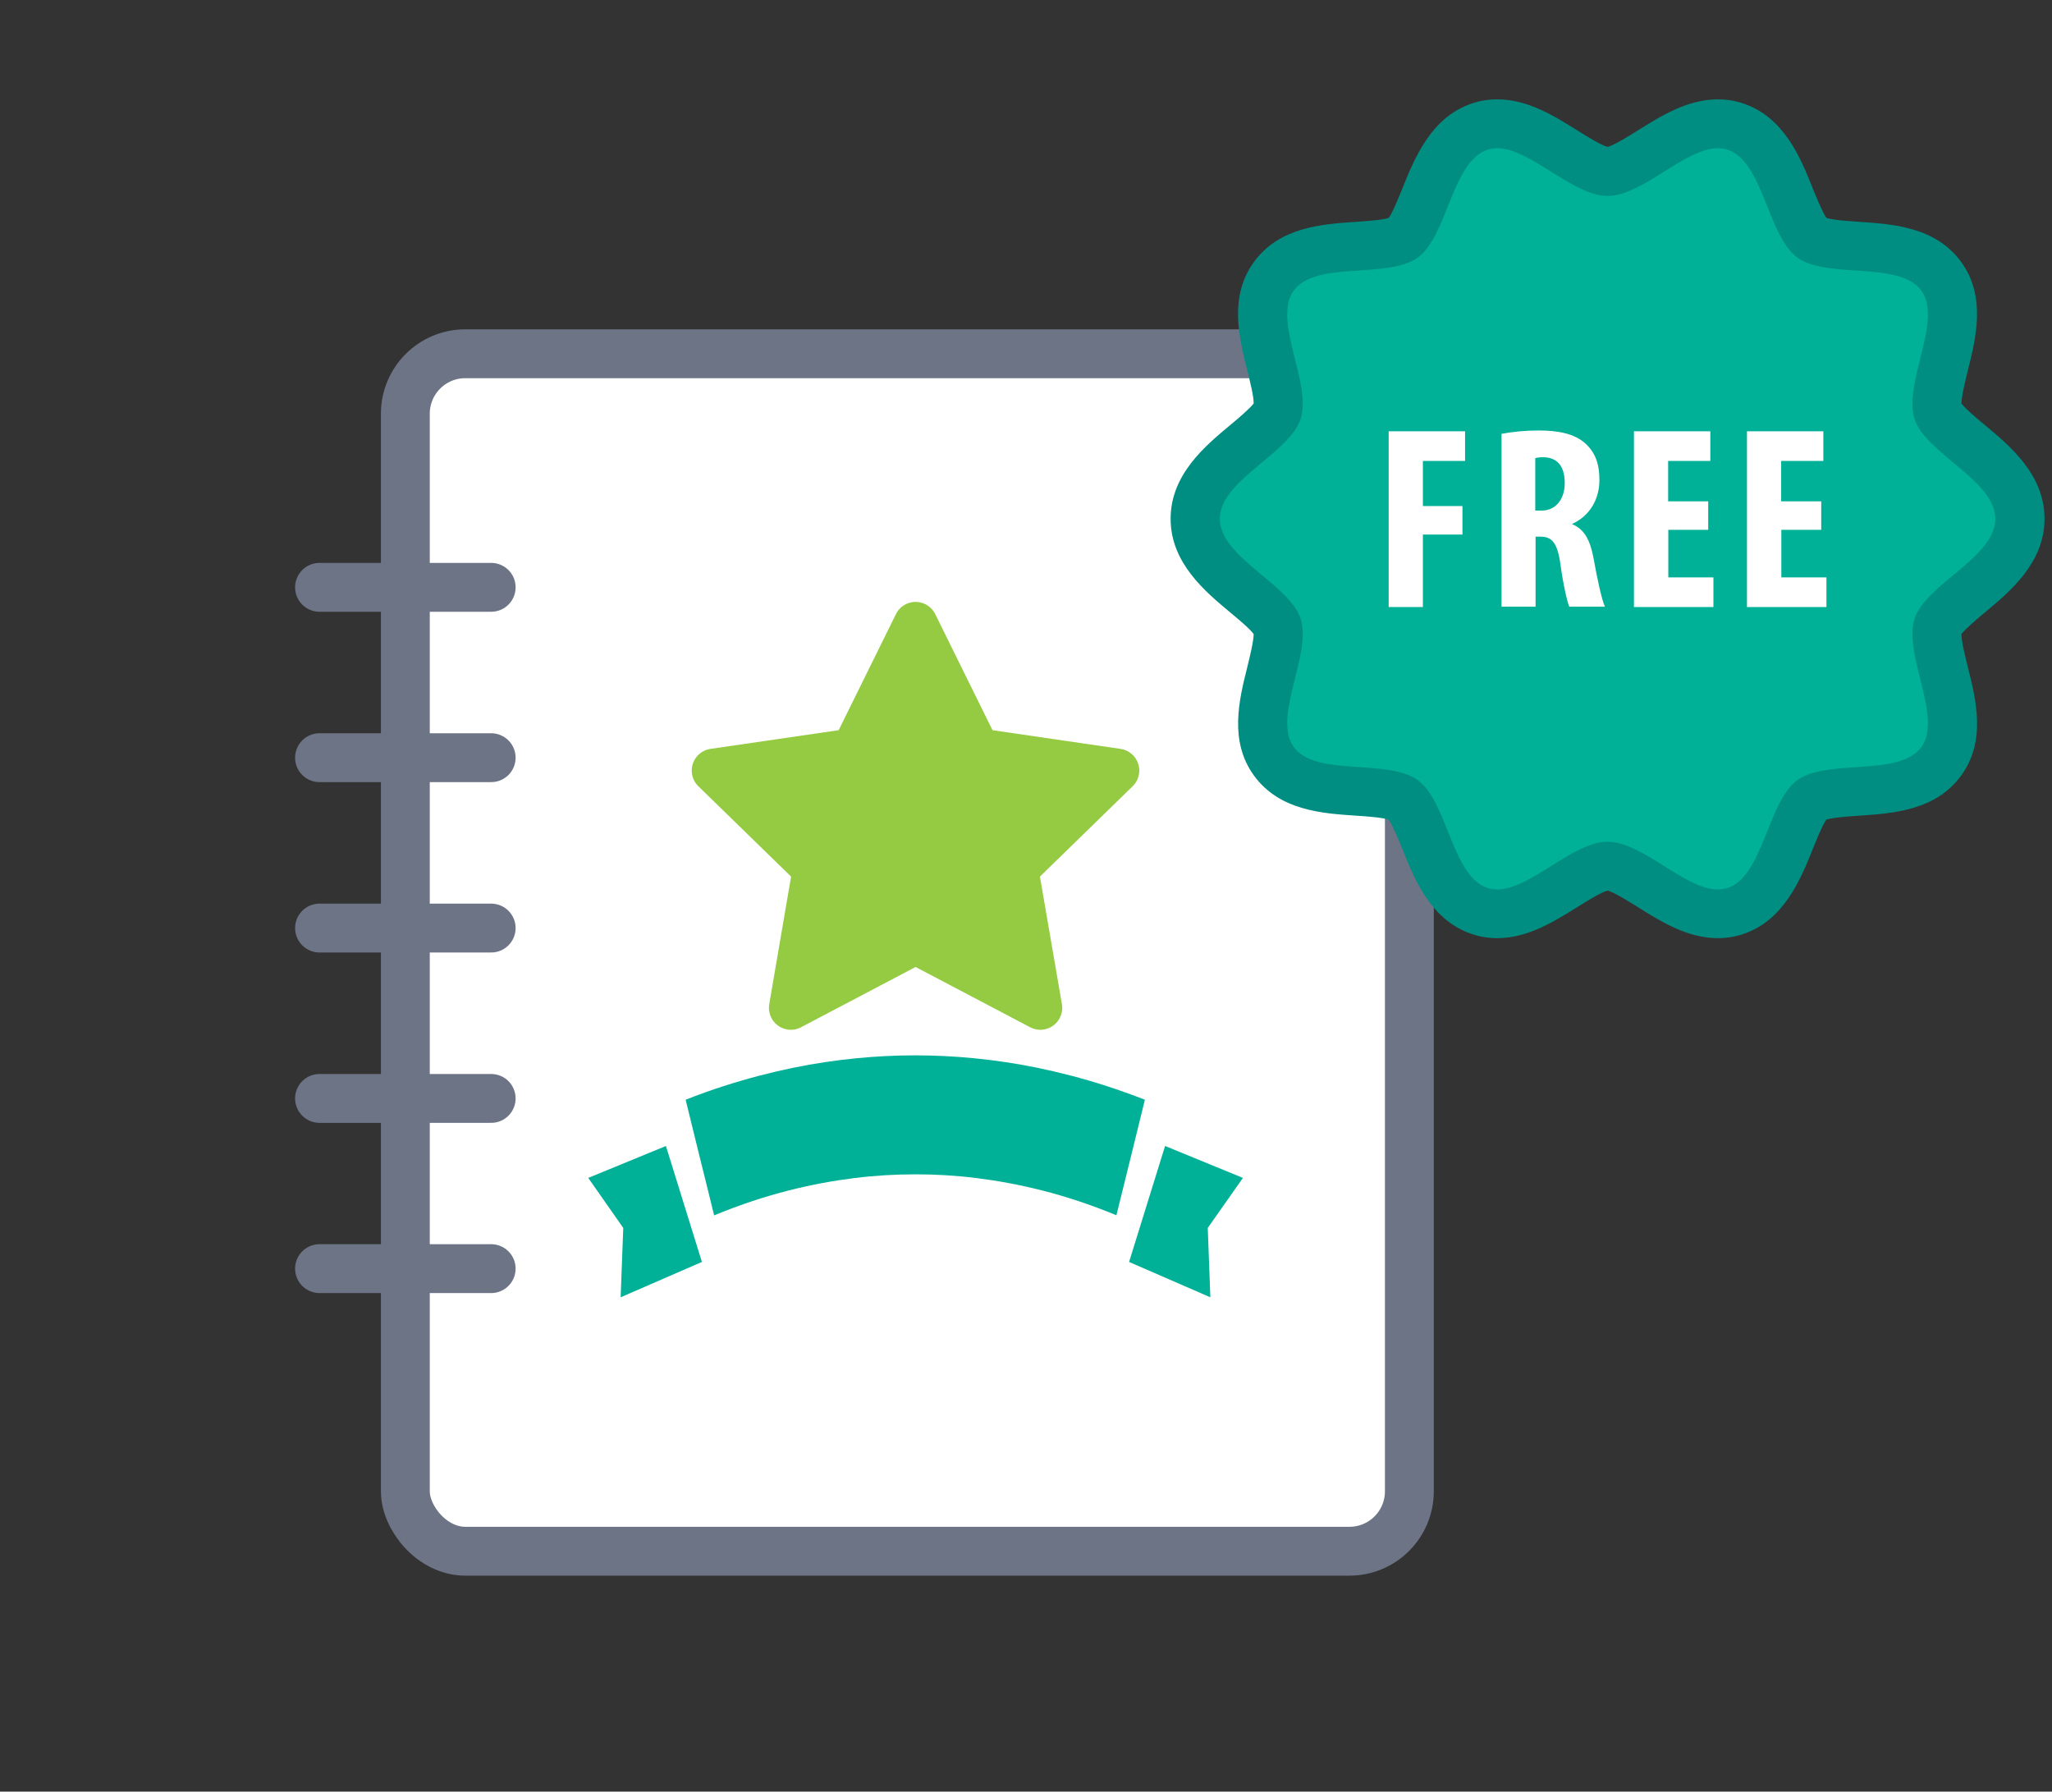 <?xml version="1.0" encoding="UTF-8"?>
<svg id="_レイヤー_2" data-name="レイヤー 2" xmlns="http://www.w3.org/2000/svg" viewBox="0 0 126 110">
  <rect x="0" y="0" width="126" height="110" fill="#333333" stroke="none"/>
  <defs>
    <style>
      .cls-1, .cls-2 {
        fill: #fff;
      }

      .cls-3 {
        fill: #95cb42;
        stroke: #95cb42;
        stroke-width: 2.69px;
      }

      .cls-3, .cls-2 {
        stroke-linecap: round;
        stroke-linejoin: round;
      }

      .cls-4 {
        fill: #008e83;
      }

      .cls-5 {
        fill: #00b097;
      }

      .cls-2 {
        stroke: #6d7486;
        stroke-width: 3px;
      }

      .cls-6 {
        fill: none;
      }
    </style>
  </defs>
  <g id="_レイヤー_2-2" data-name="レイヤー 2">
    <g>
      <g>
        <g>
          <rect class="cls-2" x="24.89" y="21.72" width="61.65" height="73.52" rx="3.68" ry="3.68"/>
          <g>
            <line class="cls-2" x1="19.62" y1="36.06" x2="30.16" y2="36.06"/>
            <line class="cls-2" x1="19.62" y1="46.52" x2="30.16" y2="46.52"/>
            <line class="cls-2" x1="19.62" y1="56.98" x2="30.16" y2="56.98"/>
            <line class="cls-2" x1="19.62" y1="67.44" x2="30.16" y2="67.44"/>
            <line class="cls-2" x1="19.62" y1="77.89" x2="30.16" y2="77.89"/>
          </g>
        </g>
        <g>
          <g>
            <path class="cls-5" d="M105.49,56.11c-1.44,0-2.8-.85-4.11-1.67-.94-.59-2.02-1.26-2.67-1.26s-1.73,.67-2.67,1.26c-1.31,.82-2.67,1.67-4.11,1.67-.36,0-.72-.05-1.05-.16-1.88-.61-2.67-2.6-3.38-4.36-.4-1-.85-2.13-1.33-2.48-.49-.36-1.72-.44-2.81-.52-1.87-.13-4-.27-5.14-1.85-1.14-1.56-.62-3.62-.17-5.43,.27-1.06,.57-2.27,.37-2.87-.18-.54-1.14-1.34-1.91-1.99-1.47-1.22-3.13-2.6-3.13-4.61s1.66-3.39,3.13-4.61c.77-.64,1.74-1.45,1.91-1.99,.19-.6-.11-1.8-.37-2.87-.45-1.81-.96-3.87,.17-5.43,1.15-1.58,3.27-1.72,5.15-1.85,1.09-.07,2.32-.16,2.81-.52,.48-.35,.93-1.48,1.33-2.48,.7-1.76,1.5-3.75,3.38-4.36,.33-.11,.69-.16,1.05-.16,1.44,0,2.8,.85,4.11,1.67,.94,.59,2.02,1.26,2.67,1.26s1.73-.67,2.67-1.26c1.31-.82,2.67-1.67,4.11-1.67,.36,0,.72,.05,1.05,.16,1.88,.61,2.67,2.6,3.38,4.36,.4,1,.85,2.13,1.33,2.48,.49,.36,1.72,.44,2.81,.52,1.87,.13,4,.27,5.14,1.85,1.14,1.56,.62,3.62,.17,5.43-.27,1.06-.57,2.27-.37,2.87,.18,.54,1.14,1.34,1.91,1.99,1.47,1.22,3.13,2.6,3.13,4.61s-1.66,3.39-3.13,4.61c-.77,.64-1.74,1.45-1.91,1.99-.19,.6,.11,1.8,.37,2.87,.45,1.81,.96,3.87-.17,5.43-1.15,1.58-3.27,1.72-5.15,1.85-1.09,.07-2.32,.16-2.81,.52-.48,.35-.93,1.48-1.33,2.48-.7,1.76-1.5,3.75-3.38,4.36-.33,.11-.69,.16-1.05,.16Z"/>
            <path class="cls-4" d="M91.93,9.1c2.05,0,4.63,2.93,6.78,2.93s4.73-2.93,6.78-2.93c.2,0,.4,.03,.58,.09,2.2,.71,2.46,5.29,4.29,6.62,1.85,1.35,6.28,.18,7.62,2.04,1.33,1.83-1.13,5.68-.42,7.88,.69,2.12,4.96,3.77,4.96,6.13s-4.28,4-4.96,6.13c-.71,2.2,1.75,6.04,.42,7.88-1.35,1.85-5.77,.69-7.62,2.03-1.83,1.33-2.09,5.91-4.29,6.62-.19,.06-.38,.09-.58,.09-2.05,0-4.63-2.93-6.78-2.93s-4.73,2.93-6.78,2.93c-.2,0-.4-.03-.58-.09-2.2-.71-2.46-5.29-4.29-6.62-1.85-1.35-6.28-.18-7.62-2.04-1.33-1.83,1.13-5.68,.42-7.88-.69-2.12-4.96-3.77-4.96-6.13s4.28-4,4.96-6.13c.71-2.2-1.75-6.04-.42-7.88,1.35-1.85,5.77-.69,7.62-2.03,1.83-1.33,2.09-5.91,4.29-6.62,.19-.06,.38-.09,.58-.09m0-3c-.52,0-1.03,.08-1.51,.24-2.54,.83-3.56,3.37-4.31,5.23-.23,.56-.59,1.48-.84,1.81-.4,.13-1.4,.2-2.01,.24-2.09,.14-4.7,.32-6.26,2.46-1.55,2.13-.92,4.65-.41,6.67,.15,.61,.4,1.59,.39,2.02-.24,.32-.95,.92-1.43,1.32-1.55,1.29-3.67,3.05-3.67,5.76s2.12,4.47,3.67,5.76c.48,.4,1.19,.99,1.43,1.32,0,.43-.24,1.41-.39,2.02-.51,2.03-1.13,4.55,.41,6.67,1.56,2.14,4.16,2.32,6.26,2.46,.62,.04,1.61,.11,2.01,.24,.24,.34,.61,1.25,.84,1.81,.74,1.86,1.76,4.4,4.31,5.23,.48,.16,.99,.24,1.51,.24,1.87,0,3.48-1.01,4.91-1.9,.56-.35,1.47-.92,1.87-1.02,.4,.1,1.32,.68,1.87,1.02,1.42,.89,3.03,1.9,4.91,1.9,.52,0,1.03-.08,1.51-.24,2.54-.83,3.56-3.37,4.31-5.23,.23-.56,.59-1.48,.84-1.81,.4-.13,1.4-.2,2.01-.24,2.09-.14,4.7-.32,6.26-2.46,1.55-2.13,.92-4.65,.41-6.67-.15-.61-.4-1.59-.39-2.02,.24-.32,.95-.92,1.43-1.32,1.55-1.29,3.67-3.05,3.67-5.76s-2.12-4.47-3.67-5.76c-.48-.4-1.19-.99-1.43-1.32,0-.43,.24-1.41,.39-2.02,.51-2.03,1.13-4.55-.41-6.67-1.56-2.14-4.16-2.32-6.26-2.46-.62-.04-1.61-.11-2.01-.24-.24-.34-.61-1.25-.84-1.81-.74-1.86-1.76-4.4-4.31-5.23-.48-.16-.99-.24-1.51-.24-1.87,0-3.48,1.01-4.91,1.9-.56,.35-1.47,.92-1.87,1.02-.4-.1-1.32-.68-1.87-1.02-1.42-.89-3.03-1.9-4.91-1.9h0Z"/>
          </g>
          <g>
            <path class="cls-1" d="M85.27,26.48h4.69v1.82h-2.59v2.77h2.43v1.75h-2.43v4.45h-2.1v-10.79Z"/>
            <path class="cls-1" d="M92.18,26.64c.66-.13,1.49-.21,2.29-.21,1.15,0,2.18,.17,2.88,.8,.65,.6,.86,1.32,.86,2.24,0,1.16-.57,2.19-1.66,2.69v.03c.73,.3,1.1,.97,1.31,2.14,.21,1.19,.5,2.53,.69,2.92h-2.19c-.13-.3-.38-1.39-.54-2.58-.18-1.34-.53-1.72-1.22-1.72h-.31v4.3h-2.09v-10.63Zm2.09,4.71h.38c.91,0,1.43-.74,1.43-1.68s-.36-1.57-1.3-1.6c-.19,0-.39,.02-.51,.06v3.21Z"/>
            <path class="cls-1" d="M104.9,32.53h-2.46v2.92h2.77v1.82h-4.88v-10.79h4.69v1.82h-2.59v2.48h2.46v1.75Z"/>
            <path class="cls-1" d="M111.84,32.53h-2.46v2.92h2.77v1.82h-4.88v-10.79h4.69v1.82h-2.59v2.48h2.46v1.75Z"/>
          </g>
        </g>
        <g>
          <polygon class="cls-3" points="56.22 38.3 60.05 46.06 68.61 47.31 62.41 53.35 63.88 61.88 56.22 57.85 48.56 61.88 50.02 53.35 43.82 47.31 52.39 46.06 56.22 38.3"/>
          <g>
            <path class="cls-5" d="M68.57,74.62c-1.65-.68-3.16-1.17-4.58-1.53-1.42-.36-2.75-.6-4.03-.76-1.28-.16-2.51-.23-3.75-.23s-2.47,.07-3.75,.23c-1.28,.16-2.61,.4-4.03,.76s-2.93,.85-4.58,1.53c-.37-1.49-.63-2.58-.9-3.64-.26-1.06-.52-2.11-.85-3.46,1.62-.64,3.13-1.11,4.54-1.48,1.42-.37,2.75-.64,4.03-.83,1.28-.19,2.51-.31,3.72-.37,1.21-.06,2.41-.06,3.62,0,1.21,.06,2.44,.18,3.72,.37,1.28,.19,2.61,.46,4.03,.83,1.42,.37,2.92,.85,4.54,1.48-.33,1.35-.59,2.4-.85,3.46-.26,1.06-.53,2.15-.9,3.64Z"/>
            <g>
              <polygon class="cls-5" points="38.11 79.65 43.1 77.48 40.89 70.36 36.12 72.32 38.27 75.39 38.11 79.65"/>
              <polygon class="cls-5" points="74.32 79.65 69.33 77.48 71.54 70.36 76.32 72.32 74.16 75.39 74.32 79.65"/>
            </g>
          </g>
        </g>
      </g>
      <rect class="cls-6" width="126" height="110"/>
    </g>
  </g>
</svg>